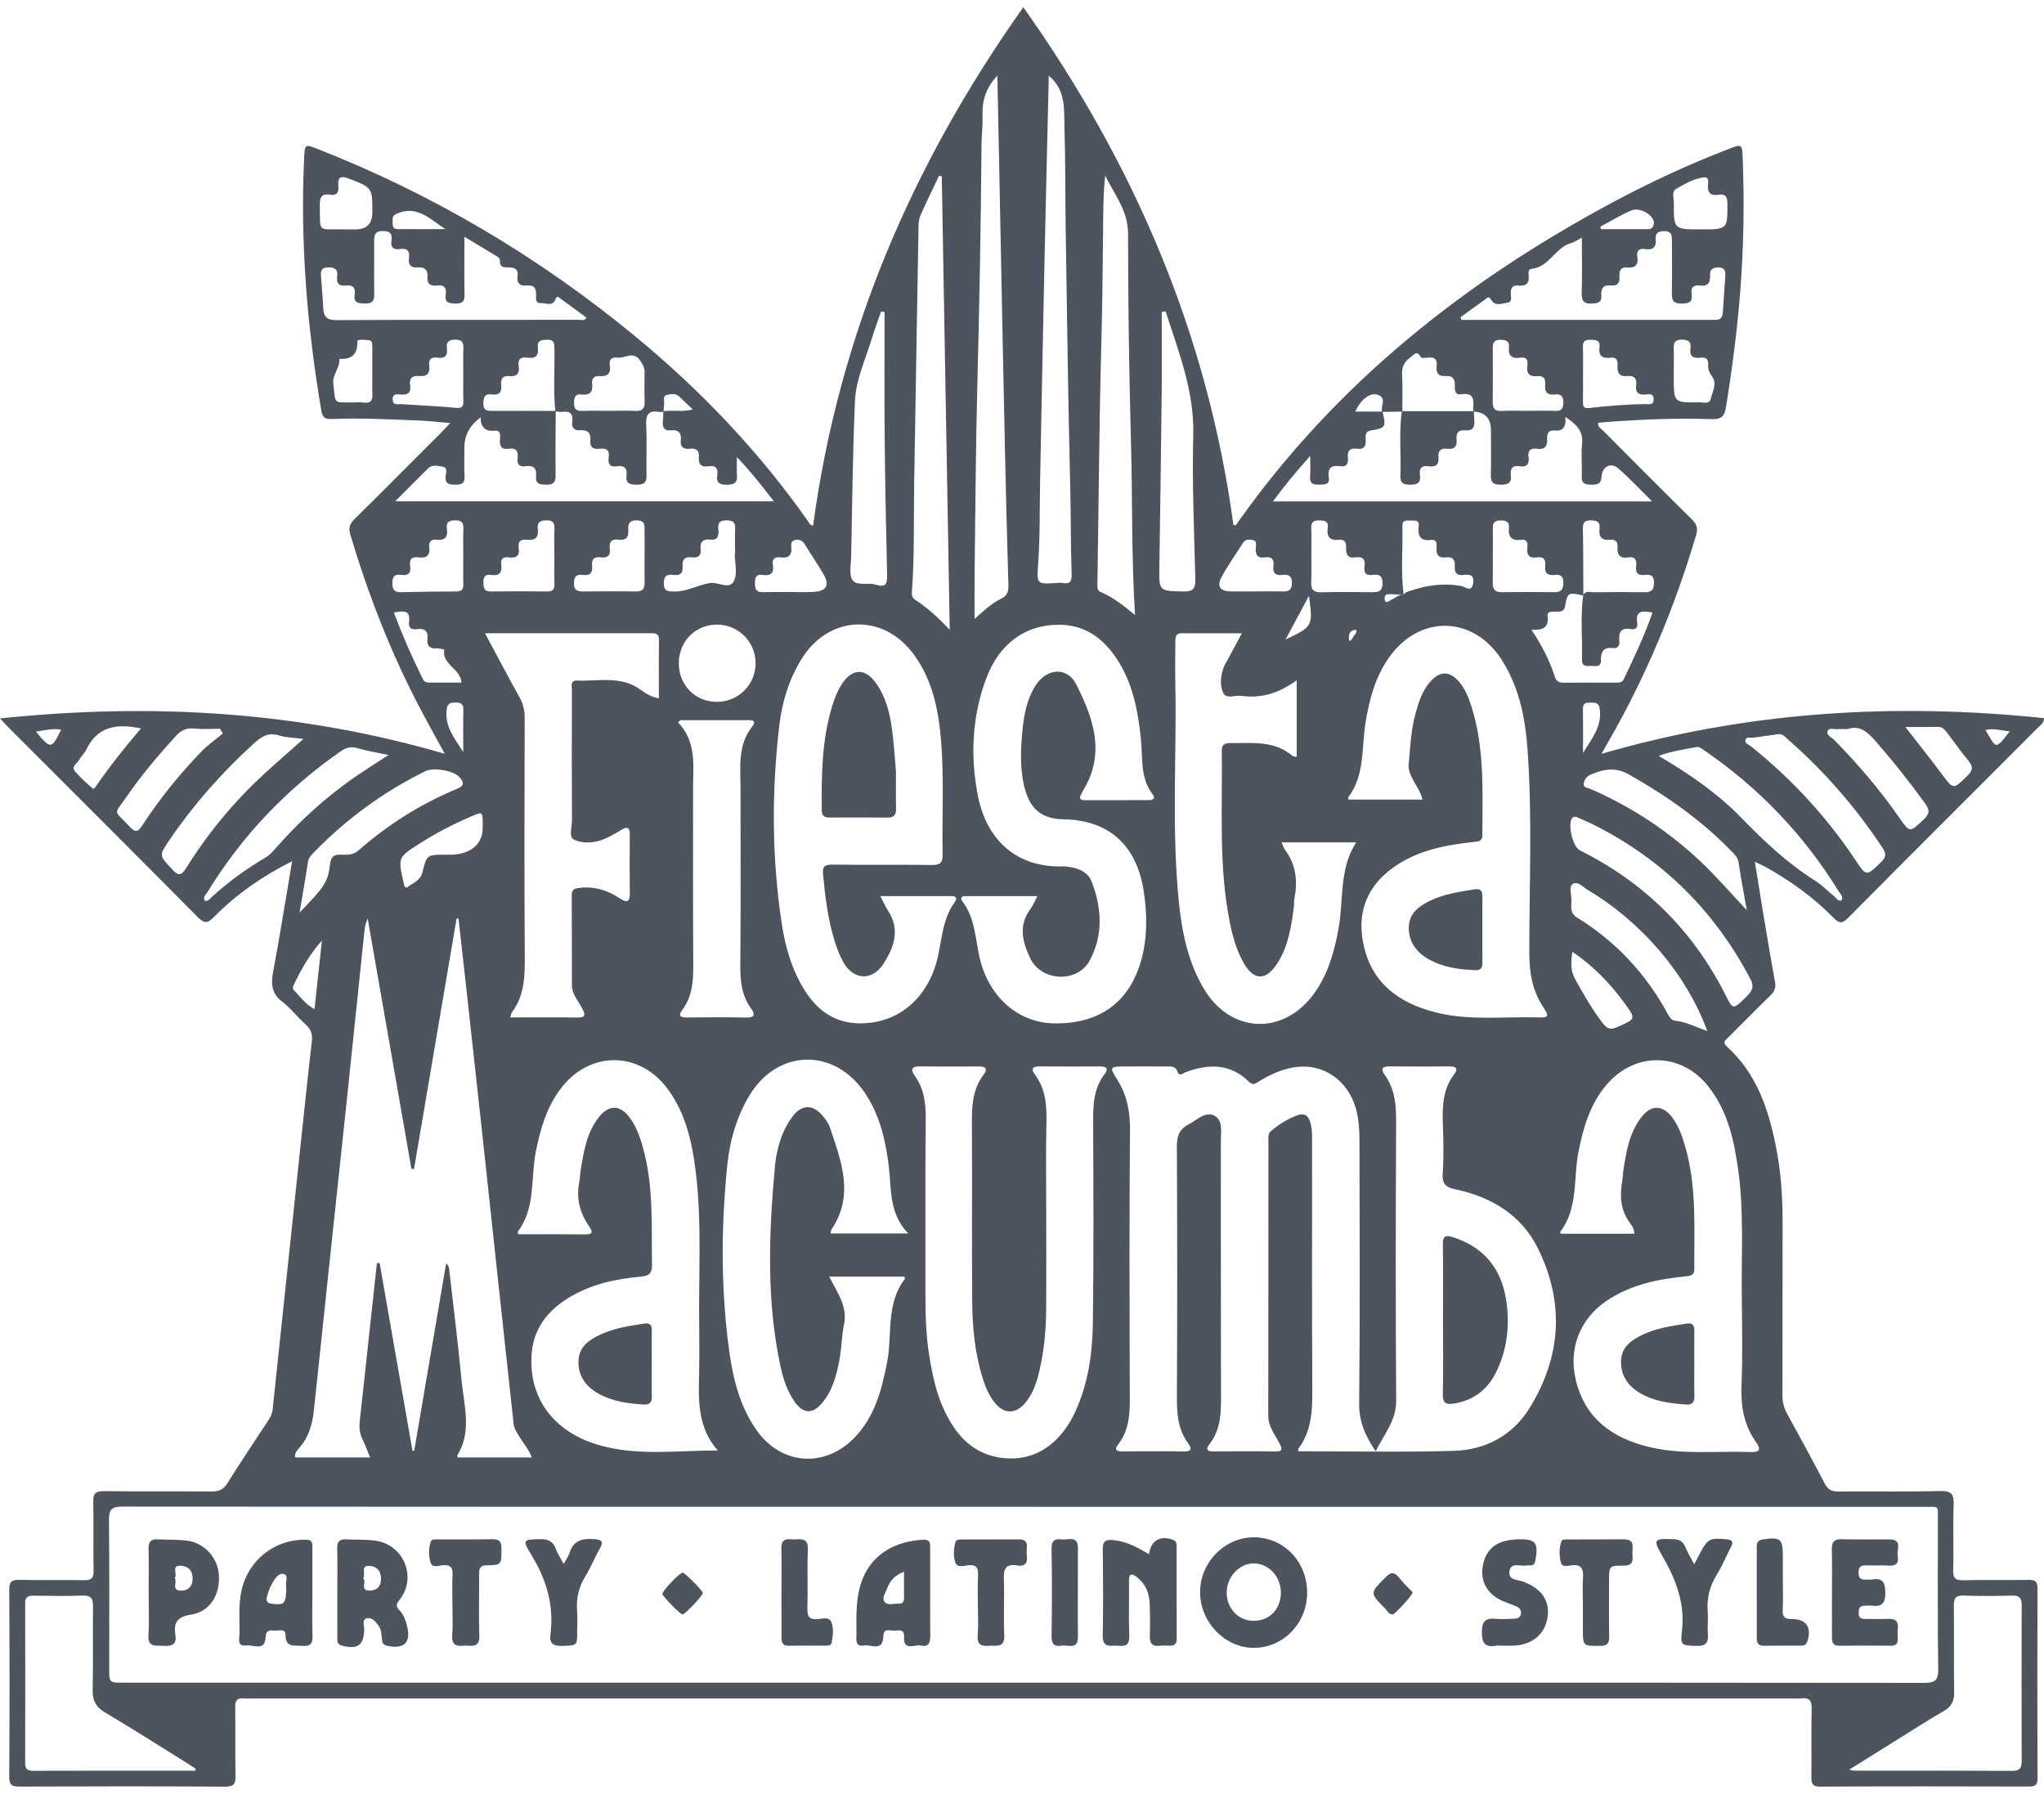<svg width="100" height="88" viewBox="0 0 100 88" fill="none" xmlns="http://www.w3.org/2000/svg">
<g clip-path="url(#clip0_34_847)">
<path d="M14.292 42.127C12.817 42.874 11.557 43.748 10.474 44.853C10.14 45.194 9.981 45.169 9.659 44.845C6.604 41.764 3.531 38.701 0.463 35.633C0.34 35.509 0.224 35.379 0 35.142C7.413 34.372 14.607 34.788 21.759 36.872C21.33 36.085 20.937 35.382 20.562 34.67C19.13 31.956 18.027 29.11 17.144 26.173C17.042 25.832 17.1 25.632 17.346 25.389C18.773 23.985 20.182 22.564 21.596 21.149C21.719 21.026 21.834 20.896 22.025 20.693C21.441 20.645 20.942 20.586 20.442 20.567C19.046 20.513 17.65 20.438 16.252 20.496C15.951 20.508 15.784 20.459 15.722 20.097C15.023 15.983 14.682 11.847 14.882 7.675C14.911 7.063 14.934 7.05 15.501 7.272C21.183 9.497 26.366 12.571 31.073 16.448C34.286 19.096 37.135 22.087 39.533 25.498C39.59 25.578 39.615 25.7 39.781 25.706C41.029 16.421 44.593 8.074 50.064 0.353C55.523 8.051 59.087 16.392 60.344 25.683C60.48 25.731 60.521 25.607 60.577 25.528C65.364 18.765 71.661 13.771 78.908 9.894C80.749 8.909 82.639 8.029 84.59 7.281C85.215 7.041 85.231 7.048 85.257 7.706C85.344 9.884 85.309 12.06 85.141 14.233C84.993 16.139 84.745 18.033 84.442 19.921C84.367 20.388 84.189 20.519 83.731 20.503C81.98 20.44 80.23 20.52 78.483 20.652C78.382 20.66 78.282 20.674 78.179 20.686C78.174 20.907 78.342 20.977 78.446 21.082C79.882 22.526 81.318 23.97 82.768 25.4C83.009 25.639 83.082 25.837 82.978 26.184C81.927 29.725 80.517 33.111 78.67 36.312C78.583 36.463 78.498 36.616 78.351 36.875C85.512 34.791 92.705 34.371 100 35.128C99.988 35.393 99.828 35.467 99.723 35.572C96.62 38.681 93.509 41.781 90.416 44.9C90.108 45.211 89.96 45.159 89.685 44.879C88.712 43.888 87.592 43.084 86.379 42.408C86.245 42.333 86.101 42.273 85.854 42.156C86.004 43.078 86.134 43.907 86.272 44.734C86.456 45.833 86.638 46.933 86.84 48.028C86.891 48.306 86.825 48.49 86.626 48.683C85.927 49.361 85.244 50.056 84.555 50.745C84.422 50.878 84.246 50.977 84.489 51.196C85.912 52.484 86.502 54.195 86.87 56.006C87.121 57.241 87.214 58.492 87.211 59.753C87.203 62.587 87.212 65.42 87.204 68.254C87.203 68.584 87.275 68.871 87.435 69.16C88.059 70.29 88.677 71.424 89.272 72.57C89.424 72.865 89.604 72.961 89.929 72.958C91.593 72.942 93.259 72.979 94.922 72.935C95.489 72.92 95.598 73.104 95.579 73.62C95.541 74.681 95.588 75.745 95.557 76.807C95.546 77.217 95.679 77.308 96.066 77.299C97.127 77.272 98.191 77.301 99.253 77.283C99.57 77.277 99.685 77.355 99.683 77.692C99.672 80.791 99.671 83.89 99.684 86.99C99.685 87.338 99.551 87.391 99.246 87.39C95.845 87.381 92.445 87.377 89.045 87.394C88.657 87.396 88.617 87.236 88.62 86.925C88.631 85.81 88.608 84.693 88.633 83.578C88.642 83.174 88.506 83.029 88.117 83.079C87.978 83.097 87.834 83.082 87.692 83.082C62.597 83.082 37.501 83.082 12.406 83.082C12.246 83.082 12.085 83.096 11.928 83.079C11.601 83.044 11.503 83.181 11.508 83.503C11.524 84.618 11.5 85.734 11.522 86.85C11.53 87.24 11.46 87.399 11.011 87.396C7.663 87.375 4.316 87.379 0.969 87.392C0.597 87.394 0.45 87.333 0.452 86.91C0.472 83.864 0.471 80.818 0.453 77.772C0.45 77.361 0.576 77.271 0.961 77.281C2.006 77.307 3.051 77.275 4.096 77.297C4.459 77.305 4.587 77.209 4.579 76.829C4.556 75.714 4.586 74.597 4.563 73.482C4.555 73.079 4.652 72.933 5.088 72.94C6.841 72.966 8.595 72.942 10.348 72.958C10.701 72.961 10.925 72.871 11.122 72.557C11.769 71.522 12.45 70.508 13.121 69.488C13.229 69.324 13.315 69.161 13.337 68.957C13.834 64.222 14.335 59.489 14.838 54.755C14.972 53.489 15.106 52.221 15.254 50.956C15.294 50.615 15.227 50.354 14.955 50.114C14.557 49.764 14.234 49.323 13.815 49.005C13.279 48.6 13.251 48.13 13.364 47.53C13.692 45.776 13.972 44.013 14.292 42.127ZM68.674 29.104C68.732 28.976 68.854 28.949 68.97 28.909C69.8 28.623 70.639 28.503 71.519 28.672C71.662 28.699 72.011 29.018 72.074 28.514C72.127 28.092 71.87 28.093 71.591 28.125C71.251 28.164 71.15 27.994 71.172 27.694C71.194 27.388 71.08 27.22 70.748 27.264C70.407 27.309 70.258 27.162 70.281 26.815C70.294 26.627 70.314 26.374 70.016 26.411C69.46 26.48 69.352 26.197 69.409 25.73C69.447 25.413 69.203 25.468 69.017 25.467C68.83 25.466 68.601 25.416 68.61 25.726C68.64 26.852 68.521 27.98 68.675 29.104C68.452 29.089 68.228 29.071 68.004 29.062C67.878 29.057 67.752 29.077 67.74 29.24C67.736 29.303 67.746 29.403 67.785 29.428C67.891 29.493 67.971 29.384 68.06 29.343C68.261 29.252 68.428 29.076 68.674 29.104ZM77.463 29.131C76.726 28.966 76.686 28.979 76.574 29.64C76.527 29.917 76.357 29.914 76.155 29.923C75.975 29.932 75.681 29.86 75.715 30.149C75.785 30.741 75.428 30.826 74.926 30.808C75.435 31.565 75.808 32.303 76.065 33.096C76.135 33.313 76.261 33.399 76.492 33.396C77.341 33.386 78.191 33.393 79.04 33.392C79.199 33.392 79.357 33.401 79.445 33.216C79.95 32.153 80.457 31.092 80.845 29.963C80.38 29.877 79.998 29.836 80.099 30.47C80.135 30.694 80.023 30.814 79.797 30.774C79.304 30.688 79.174 30.926 79.224 31.366C79.247 31.572 79.144 31.732 78.921 31.703C78.429 31.638 78.321 31.887 78.322 32.316C78.322 32.682 78.004 32.557 77.798 32.574C77.597 32.589 77.388 32.582 77.395 32.292C77.424 31.236 77.309 30.177 77.457 29.118C77.57 28.875 77.794 28.975 77.968 28.972C78.797 28.959 79.627 28.956 80.456 28.969C80.793 28.975 80.918 28.856 80.92 28.508C80.923 28.151 80.754 28.086 80.466 28.122C80.143 28.163 80.007 28.026 80.046 27.704C80.082 27.415 80.014 27.209 79.658 27.265C79.262 27.328 79.106 27.149 79.137 26.764C79.159 26.493 79.019 26.372 78.753 26.402C78.346 26.448 78.209 26.245 78.255 25.871C78.296 25.542 78.148 25.452 77.831 25.456C77.531 25.459 77.435 25.55 77.441 25.849C77.461 26.943 77.458 28.037 77.463 29.131ZM67.62 20.15C67.531 19.87 67.872 19.452 67.392 19.307C67.016 19.193 66.577 19.54 66.303 20.133H67.637C67.819 20.879 67.794 20.941 67.094 21.051C66.77 21.102 66.803 21.312 66.816 21.517C66.836 21.828 66.729 21.995 66.397 21.95C66.051 21.903 65.906 22.047 65.945 22.395C65.976 22.669 65.882 22.855 65.566 22.806C65.135 22.74 64.944 22.892 65.01 23.345C65.067 23.738 64.774 23.698 64.527 23.705C64.27 23.712 64.073 23.673 64.096 23.335C64.117 23.028 64.101 22.719 64.101 22.302C63.416 23.066 62.842 23.756 62.275 24.529H80.829C80.222 23.931 79.721 23.392 79.17 22.91C78.807 22.594 78.376 22.82 78.35 23.328C78.332 23.694 78.125 23.709 77.857 23.707C77.585 23.704 77.371 23.68 77.385 23.312C77.407 22.782 77.346 22.246 77.401 21.721C77.471 21.062 77.094 20.739 76.579 20.389C76.628 20.852 76.503 21.103 76.042 21.058C75.756 21.031 75.675 21.223 75.691 21.466C75.714 21.817 75.588 22.007 75.207 21.952C74.896 21.907 74.734 22.021 74.782 22.357C74.83 22.696 74.696 22.865 74.342 22.808C73.959 22.746 73.884 22.961 73.918 23.272C73.959 23.649 73.739 23.709 73.43 23.709C73.121 23.709 72.927 23.649 72.937 23.271C72.957 22.529 72.942 21.785 72.942 21.042C72.942 20.469 72.66 20.166 72.096 20.132C72.088 20.062 72.065 19.991 72.073 19.922C72.123 19.491 72.041 19.2 71.5 19.288C71.183 19.339 71.168 19.087 71.177 18.87C71.189 18.542 71.07 18.363 70.719 18.393C70.359 18.423 70.247 18.227 70.286 17.905C70.325 17.579 70.186 17.451 69.862 17.492C69.741 17.507 69.534 17.524 69.506 17.468C69.312 17.093 69.169 17.374 69.006 17.482C68.702 17.685 68.576 17.951 68.596 18.33C68.628 18.93 68.606 19.532 68.607 20.134C68.278 20.14 67.949 20.145 67.62 20.15ZM32.468 20.138C32.397 20.142 32.324 20.161 32.257 20.149C31.746 20.061 31.586 20.262 31.613 20.779C31.657 21.607 31.611 22.44 31.63 23.27C31.639 23.644 31.451 23.71 31.14 23.709C30.835 23.708 30.602 23.656 30.651 23.276C30.699 22.908 30.548 22.75 30.177 22.808C29.836 22.863 29.733 22.686 29.779 22.382C29.833 22.02 29.662 21.906 29.329 21.951C29.018 21.993 28.853 21.871 28.882 21.543C28.914 21.181 28.755 21.018 28.39 21.046C28.098 21.069 27.955 20.923 27.996 20.633C28.055 20.219 27.864 20.095 27.483 20.148C27.382 20.162 27.274 20.128 27.169 20.117C27.062 19.098 27.144 18.076 27.125 17.055C27.12 16.799 27.114 16.607 26.772 16.618C26.493 16.627 26.265 16.644 26.314 17.007C26.368 17.416 26.173 17.552 25.794 17.496C25.478 17.448 25.324 17.564 25.377 17.899C25.433 18.254 25.297 18.434 24.919 18.396C24.581 18.362 24.483 18.549 24.52 18.848C24.564 19.198 24.405 19.34 24.066 19.294C23.73 19.248 23.654 19.411 23.648 19.72C23.64 20.093 23.844 20.101 24.117 20.099C25.14 20.093 26.164 20.1 27.188 20.101C27.184 21.145 27.168 22.19 27.183 23.234C27.188 23.574 27.081 23.717 26.735 23.709C26.445 23.703 26.184 23.693 26.226 23.3C26.269 22.897 26.09 22.75 25.703 22.807C25.391 22.853 25.286 22.688 25.323 22.404C25.366 22.07 25.25 21.896 24.889 21.951C24.516 22.007 24.434 21.805 24.461 21.484C24.477 21.293 24.497 21.038 24.206 21.068C23.724 21.118 23.519 20.889 23.511 20.417C22.985 20.808 22.721 21.292 22.721 21.871C22.721 22.349 22.701 22.828 22.727 23.304C22.747 23.665 22.556 23.712 22.272 23.707C22.005 23.703 21.778 23.7 21.798 23.321C21.807 23.157 21.934 22.882 21.656 22.83C21.428 22.788 21.15 22.712 20.948 22.909C20.422 23.42 19.91 23.945 19.335 24.522H37.859C37.277 23.774 36.752 23.089 36.051 22.359C36.051 22.755 36.035 23.002 36.055 23.246C36.087 23.642 35.878 23.715 35.539 23.712C35.207 23.71 35.033 23.61 35.09 23.253C35.144 22.915 35.018 22.751 34.66 22.808C34.322 22.862 34.159 22.725 34.191 22.374C34.22 22.059 34.085 21.911 33.759 21.95C33.459 21.986 33.27 21.882 33.308 21.544C33.349 21.182 33.202 21.011 32.831 21.049C32.489 21.084 32.399 20.9 32.432 20.597C32.449 20.439 32.445 20.279 32.45 20.12C32.903 20.041 33.374 20.169 33.892 20.027C33.639 19.786 33.437 19.591 33.234 19.399C33.054 19.23 32.827 19.272 32.632 19.318C32.39 19.376 32.52 19.612 32.493 19.77C32.472 19.89 32.475 20.015 32.468 20.138ZM50.126 73.708C35.412 73.708 20.698 73.711 5.983 73.697C5.468 73.697 5.326 73.838 5.332 74.347C5.357 76.684 5.341 79.022 5.344 81.359C5.345 82.39 5.256 82.309 6.284 82.309C26.363 82.31 46.443 82.31 66.523 82.31C75.73 82.31 84.938 82.306 94.145 82.32C94.672 82.321 94.832 82.192 94.824 81.642C94.79 79.234 94.813 76.826 94.808 74.418C94.806 73.604 94.913 73.71 94.11 73.71C79.449 73.708 64.787 73.708 50.126 73.708ZM63.519 70.99C66.064 70.99 68.596 71.044 71.124 70.97C72.668 70.924 73.991 70.229 74.821 68.893C76.383 66.379 76.556 63.722 75.239 61.063C74.427 59.424 72.957 58.543 71.191 58.174C70.737 58.08 70.549 57.914 70.582 57.414C70.636 56.62 70.619 55.82 70.591 55.024C70.56 54.147 70.577 53.296 71.141 52.552C71.367 52.254 71.215 52.163 70.9 52.165C69.926 52.172 68.952 52.176 67.978 52.164C67.566 52.159 67.565 52.33 67.758 52.6C68.247 53.282 68.308 54.045 68.304 54.861C68.281 59.412 68.276 63.963 68.306 68.514C68.313 69.503 67.705 70.154 67.305 70.994C66.795 70.237 66.487 69.547 66.496 68.669C66.537 64.384 66.516 60.099 66.511 55.813C66.511 55.46 66.491 55.105 66.446 54.755C66.253 53.273 65.205 52.219 63.864 52.177C63.041 52.152 62.309 52.466 61.617 52.882C61.456 52.98 61.316 53.125 61.111 52.922C60.197 52.017 59.136 52.03 58.011 52.445C57.887 52.49 57.703 52.68 57.614 52.432C57.504 52.127 57.269 52.172 57.047 52.169C56.374 52.163 55.702 52.166 55.029 52.167C54.305 52.169 54.267 52.194 54.645 52.785C55.141 53.562 55.291 54.376 55.283 55.294C55.247 59.525 55.26 63.758 55.273 67.99C55.276 68.933 55.324 69.867 54.695 70.67C54.513 70.901 54.608 71 54.893 70.997C55.902 70.988 56.912 70.982 57.921 71C58.302 71.007 58.315 70.855 58.134 70.611C57.619 69.914 57.574 69.129 57.578 68.297C57.601 64.224 57.597 60.151 57.577 56.078C57.575 55.578 57.699 55.233 58.148 55.001C58.551 54.794 58.958 54.353 59.394 54.566C59.85 54.789 59.727 55.374 59.727 55.825C59.732 59.863 59.724 63.9 59.734 67.938C59.737 68.895 59.8 69.851 59.154 70.67C58.968 70.907 59.077 70.999 59.356 70.997C60.365 70.989 61.374 70.982 62.383 71C62.769 71.007 62.733 70.876 62.598 70.606C62.379 70.171 62.047 69.789 62.048 69.251C62.057 64.77 62.053 60.29 62.055 55.81C62.055 55.638 62.023 55.451 62.188 55.319C62.59 54.995 63.014 54.708 63.509 54.545C63.79 54.453 63.976 54.538 64.082 54.837C64.197 55.165 64.192 55.498 64.192 55.833C64.194 59.764 64.181 63.696 64.201 67.627C64.207 68.765 64.249 69.891 63.52 70.867C63.512 70.878 63.519 70.9 63.519 70.99ZM26.017 71.294C25.87 70.888 25.602 70.6 25.407 70.271C25.289 70.074 25.154 69.89 25.128 69.649C24.878 67.329 24.624 65.009 24.373 62.689C24.111 60.263 23.853 57.837 23.589 55.412C23.32 52.934 23.047 50.456 22.774 47.978C22.662 46.963 22.546 45.948 22.431 44.933C22.4 44.933 22.369 44.934 22.337 44.935C21.644 49.016 20.95 53.096 20.256 57.177C20.213 57.177 20.171 57.177 20.128 57.176C19.415 53.095 18.702 49.013 17.989 44.931C17.894 45.133 17.851 45.334 17.83 45.538C17.535 48.351 17.247 51.165 16.95 53.978C16.423 58.954 15.886 63.928 15.366 68.905C15.295 69.587 15.149 70.217 14.698 70.76C14.578 70.905 14.387 71.054 14.443 71.294H18.107C17.968 70.96 17.863 70.664 17.725 70.384C17.576 70.083 17.569 69.781 17.606 69.456C17.78 67.928 17.938 66.398 18.104 64.869C18.215 63.842 18.329 62.815 18.441 61.787C18.485 61.784 18.528 61.781 18.572 61.778C19.108 64.839 19.643 67.9 20.179 70.961C20.208 70.962 20.236 70.963 20.265 70.965C20.785 67.911 21.306 64.858 21.826 61.805C21.938 61.888 21.961 61.966 21.97 62.046C22.178 63.873 22.407 65.698 22.582 67.528C22.7 68.755 23.101 70.011 22.371 71.195C22.359 71.216 22.383 71.26 22.391 71.294H26.017ZM43.069 43.836C43.228 44.138 43.318 44.35 43.442 44.539C44.059 45.474 43.734 46.355 43.213 47.158C42.656 48.017 41.716 47.932 41.24 47.031C41.076 46.721 40.944 46.388 40.839 46.053C40.503 44.985 40.373 43.881 40.267 42.77C40.229 42.371 40.352 42.293 40.717 42.296C42.346 42.312 43.975 42.29 45.603 42.312C46.008 42.318 46.124 42.183 46.117 41.797C46.081 39.94 46.193 38.078 46.04 36.224C45.917 34.732 45.625 33.275 44.718 32.03C43.214 29.964 40.55 30.071 39.209 32.245C38.594 33.241 38.261 34.346 38.126 35.491C37.746 38.72 37.758 41.952 38.244 45.17C38.421 46.343 38.751 47.486 39.406 48.501C40.019 49.452 40.859 50.039 42.023 50.058C43.96 50.089 45.478 48.796 45.911 46.676C46.092 45.794 46.153 44.891 46.709 44.131C46.832 43.962 46.808 43.834 46.556 43.835C45.426 43.837 44.297 43.836 43.069 43.836ZM69.594 39.113C69.494 38.694 69.247 38.387 69.078 38.045C68.973 37.831 68.894 37.624 68.917 37.388C68.995 36.597 69.019 35.798 69.221 35.024C69.387 34.39 69.571 33.759 70.046 33.27C70.473 32.831 70.906 32.837 71.326 33.286C71.661 33.644 71.841 34.092 71.985 34.546C72.642 36.608 72.525 38.739 72.522 40.86C72.522 41.168 72.312 41.164 72.089 41.187C70.707 41.334 69.355 41.595 68.19 42.417C66.927 43.309 66.402 44.541 66.68 46.061C67.044 48.052 68.409 49.064 70.258 49.527C71.876 49.933 73.533 49.727 75.174 49.765C75.779 49.78 75.814 49.741 75.492 49.251C74.957 48.434 74.82 47.564 74.819 46.594C74.816 43.269 74.974 39.939 74.729 36.617C74.617 35.094 74.313 33.599 73.473 32.282C72.088 30.109 69.462 30.05 67.969 32.144C67.284 33.105 66.993 34.209 66.806 35.351C66.604 36.588 66.785 37.914 65.959 39.007C65.945 39.025 65.969 39.072 65.977 39.113H69.594ZM35.116 70.951C33.953 69.626 34.22 68.064 34.211 66.557C34.208 66.025 34.218 65.494 34.209 64.963C34.167 62.398 34.351 59.827 34.033 57.27C33.86 55.877 33.552 54.511 32.718 53.338C31.322 51.375 28.812 51.367 27.39 53.308C26.726 54.215 26.427 55.261 26.212 56.345C25.952 57.657 26.218 59.09 25.324 60.259C25.312 60.274 25.342 60.321 25.36 60.377C26.45 60.377 27.547 60.369 28.644 60.381C28.977 60.385 29.021 60.278 28.844 60.024C28.393 59.373 28.179 58.669 28.333 57.873C28.377 57.648 28.378 57.415 28.416 57.189C28.568 56.28 28.716 55.363 29.32 54.619C29.801 54.026 30.357 54.052 30.809 54.67C31.192 55.194 31.376 55.805 31.53 56.425C31.974 58.217 31.868 60.044 31.897 61.865C31.904 62.307 31.745 62.414 31.322 62.452C30.082 62.563 28.873 62.832 27.795 63.498C26.758 64.138 26.082 65.033 26.005 66.284C25.875 68.394 27.08 70.026 29.251 70.672C31.154 71.238 33.108 70.949 35.116 70.951ZM79.952 60.35C79.963 60.112 79.835 59.95 79.727 59.8C79.276 59.179 79.24 58.495 79.365 57.776C79.392 57.619 79.392 57.458 79.415 57.301C79.554 56.352 79.71 55.403 80.325 54.623C80.795 54.026 81.357 54.053 81.814 54.664C82.126 55.082 82.295 55.565 82.439 56.059C83.017 58.03 82.879 60.054 82.893 62.068C82.895 62.4 82.693 62.411 82.442 62.437C81.076 62.574 79.749 62.852 78.587 63.64C77.295 64.515 76.73 65.969 77.09 67.49C77.539 69.389 78.88 70.344 80.667 70.778C82.304 71.176 83.98 70.967 85.638 71.027C86.125 71.045 86.154 70.888 85.907 70.538C85.321 69.709 85.16 68.793 85.201 67.783C85.261 66.28 85.227 64.773 85.214 63.268C85.196 61.27 85.318 59.266 85.046 57.276C84.843 55.794 84.528 54.339 83.569 53.132C82.244 51.464 79.98 51.438 78.601 53.058C77.782 54.021 77.446 55.185 77.216 56.396C76.969 57.694 77.214 59.105 76.332 60.258C76.32 60.274 76.348 60.32 76.357 60.35H79.952ZM50.751 43.835C49.517 43.835 48.372 43.837 47.227 43.834C46.994 43.833 46.986 43.962 47.089 44.097C47.697 44.899 47.712 45.873 47.916 46.798C48.35 48.761 49.811 50.036 51.581 50.06C53.813 50.09 55.284 49.007 55.847 46.916C56.142 45.819 56.124 44.703 55.956 43.598C55.615 41.356 54.266 40.11 52.018 40.077C50.851 40.059 50.321 39.451 50.086 38.371C49.9 37.514 49.938 36.643 50.017 35.781C50.088 35.007 50.227 34.235 50.648 33.556C51.186 32.688 52.199 32.591 52.645 33.465C53.482 35.105 54.095 36.821 53.016 38.626C52.971 38.702 52.934 38.782 52.892 38.86C52.78 39.068 52.855 39.143 53.077 39.142C54.121 39.138 55.166 39.14 56.211 39.139C56.429 39.139 56.532 39.04 56.388 38.85C55.77 38.037 55.913 37.072 55.818 36.151C55.674 34.771 55.421 33.414 54.639 32.231C53.971 31.218 53.07 30.556 51.797 30.559C50.162 30.562 48.886 31.483 48.249 33.187C47.55 35.057 47.465 37.004 47.844 38.938C48.247 40.988 49.643 42.436 51.965 42.382C52.106 42.378 52.249 42.393 52.388 42.418C52.825 42.499 53.234 42.685 53.4 43.107C53.91 44.411 53.988 45.749 53.301 47.001C52.703 48.092 50.958 48.009 50.413 46.894C50.023 46.097 49.806 45.267 50.422 44.452C50.537 44.299 50.606 44.111 50.751 43.835ZM51.185 59.335C51.185 60.893 51.19 62.45 51.183 64.008C51.178 65.018 51.089 66.022 50.862 67.008C50.723 67.612 50.54 68.207 50.109 68.681C49.661 69.173 49.129 69.16 48.697 68.651C48.383 68.281 48.207 67.836 48.065 67.378C47.684 66.15 47.572 64.881 47.562 63.607C47.542 60.828 47.566 58.049 47.55 55.27C47.544 54.31 47.505 53.362 48.14 52.541C48.327 52.3 48.228 52.165 47.918 52.167C46.945 52.172 45.971 52.176 44.998 52.165C44.559 52.16 44.558 52.348 44.762 52.636C45.214 53.273 45.298 53.978 45.29 54.745C45.261 57.577 45.282 60.409 45.276 63.241C45.274 64.25 45.298 65.257 45.453 66.257C45.649 67.521 45.94 68.757 46.678 69.835C47.268 70.695 48.06 71.221 49.126 71.326C50.88 71.498 52.014 70.344 52.605 69.059C53.246 67.666 53.45 66.175 53.468 64.669C53.508 61.484 53.497 58.297 53.481 55.111C53.477 54.203 53.453 53.311 54.043 52.537C54.241 52.278 54.135 52.165 53.829 52.166C52.838 52.171 51.847 52.173 50.855 52.165C50.507 52.162 50.43 52.294 50.633 52.565C51.189 53.308 51.214 54.154 51.194 55.034C51.16 56.467 51.185 57.901 51.185 59.335ZM40.571 62.449C40.963 63.238 41.479 63.901 41.292 64.791C41.173 65.359 41.174 65.953 41.067 66.525C40.924 67.29 40.724 68.049 40.196 68.659C39.745 69.18 39.289 69.15 38.89 68.587C38.526 68.073 38.326 67.484 38.194 66.879C37.488 63.642 37.614 60.374 37.907 57.111C37.985 56.238 38.222 55.366 38.762 54.63C39.212 54.015 39.77 54.002 40.257 54.593C40.39 54.755 40.53 54.933 40.595 55.128C41.151 56.784 41.812 58.444 40.686 60.133C40.651 60.186 40.651 60.263 40.633 60.336H44.431C43.468 59.327 43.623 58.137 43.479 57.01C43.318 55.742 43.03 54.502 42.287 53.423C40.78 51.233 38.02 51.318 36.656 53.601C36.028 54.651 35.7 55.814 35.579 57.014C35.271 60.049 35.264 63.089 35.68 66.116C35.866 67.471 36.203 68.795 37.001 69.941C38.189 71.647 40.301 71.833 41.761 70.368C42.784 69.341 43.131 68.015 43.399 66.646C43.666 65.283 43.329 63.79 44.262 62.568C44.277 62.548 44.258 62.502 44.254 62.449H40.571ZM60.755 30.979C59.706 30.979 58.756 30.982 57.805 30.977C57.518 30.976 57.503 31.166 57.502 31.37C57.499 32.042 57.487 32.715 57.501 33.388C57.572 36.96 57.313 40.538 57.673 44.104C57.825 45.605 58.124 47.081 58.918 48.398C60.219 50.553 62.773 50.659 64.266 48.633C64.967 47.682 65.273 46.579 65.483 45.442C65.745 44.026 65.501 42.507 66.351 41.204H62.696C62.772 41.368 62.805 41.491 62.876 41.586C63.416 42.301 63.489 43.102 63.329 43.951C63.303 44.089 63.316 44.234 63.298 44.374C63.173 45.341 63.026 46.307 62.478 47.144C61.922 47.992 61.33 47.969 60.837 47.09C60.416 46.34 60.231 45.509 60.085 44.673C59.628 42.04 59.813 39.38 59.774 36.73C59.769 36.413 59.916 36.347 60.196 36.349C61.249 36.356 62.33 36.208 63.229 36.971C63.276 37.01 63.359 37.006 63.441 37.025V33.276C62.592 33.894 61.722 34.174 60.75 34.04C60.443 33.997 59.998 34.201 59.855 33.913C59.667 33.532 59.712 33.051 59.876 32.624C59.927 32.493 60.007 32.373 60.074 32.249C60.282 31.86 60.49 31.472 60.755 30.979ZM23.727 30.976C24.322 32.083 24.854 33.098 25.412 34.098C25.591 34.42 25.67 34.738 25.669 35.105C25.661 38.999 25.649 42.894 25.674 46.789C25.68 47.759 25.66 48.694 25.05 49.51C25.012 49.56 25.008 49.636 24.967 49.768C26.087 49.768 27.16 49.756 28.233 49.774C28.688 49.781 28.631 49.613 28.473 49.31C28.287 48.955 27.984 48.639 27.981 48.212C27.971 46.742 27.983 45.273 27.972 43.803C27.97 43.52 28.085 43.462 28.343 43.432C29.086 43.346 29.739 43.549 30.345 43.958C30.65 44.163 30.818 44.136 30.813 43.712C30.801 42.756 30.803 41.8 30.812 40.844C30.817 40.467 30.69 40.412 30.381 40.602C30.11 40.769 29.832 40.931 29.539 41.051C29.066 41.245 28.527 41.269 28.094 41.08C27.804 40.954 27.985 40.463 27.983 40.14C27.97 38.015 27.974 35.891 27.981 33.767C27.981 33.58 27.879 33.277 28.224 33.291C29.28 33.336 30.385 33.033 31.354 33.748C31.598 33.928 31.877 34.101 32.235 34.157C32.235 33.189 32.223 32.252 32.241 31.315C32.248 30.956 32.036 30.974 31.795 30.975C30.733 30.978 29.671 30.976 28.609 30.976C27.017 30.976 25.426 30.976 23.727 30.976ZM9.543 86.616C9.556 86.587 9.57 86.558 9.584 86.529C9.426 86.426 9.269 86.319 9.109 86.219C7.788 85.398 6.478 84.558 5.139 83.768C4.679 83.497 4.523 83.174 4.534 82.656C4.564 81.294 4.535 79.931 4.55 78.57C4.554 78.188 4.448 78.034 4.039 78.049C3.244 78.079 2.447 78.066 1.651 78.054C1.374 78.05 1.23 78.109 1.231 78.429C1.239 81.029 1.239 83.63 1.231 86.231C1.23 86.534 1.344 86.622 1.636 86.621C4.272 86.612 6.907 86.616 9.543 86.616ZM90.468 86.565C90.607 86.595 90.653 86.614 90.7 86.614C93.284 86.616 95.868 86.61 98.451 86.623C98.808 86.624 98.909 86.492 98.908 86.159C98.901 83.611 98.901 81.062 98.908 78.514C98.909 78.18 98.807 78.041 98.45 78.051C97.655 78.073 96.857 78.077 96.062 78.05C95.678 78.037 95.585 78.181 95.589 78.539C95.605 79.955 95.583 81.371 95.603 82.786C95.609 83.206 95.479 83.476 95.108 83.69C94.343 84.131 93.6 84.612 92.849 85.079C92.076 85.56 91.305 86.043 90.468 86.565ZM33.284 35.228C33.247 35.265 33.211 35.301 33.174 35.337C34.096 36.297 33.906 37.476 33.907 38.615C33.911 41.41 33.896 44.205 33.916 46.999C33.922 47.859 33.92 48.692 33.367 49.419C33.164 49.685 33.29 49.774 33.586 49.771C34.559 49.763 35.533 49.753 36.505 49.775C36.961 49.785 36.936 49.595 36.739 49.322C36.267 48.669 36.212 47.939 36.219 47.16C36.246 44.313 36.228 41.465 36.23 38.617C36.231 37.548 36.067 36.448 36.819 35.518C36.949 35.356 36.921 35.226 36.668 35.227C35.54 35.23 34.412 35.228 33.284 35.228ZM48.795 3.7C48.217 4.303 48.038 4.955 48.069 5.695C48.087 6.153 48.022 6.612 48.019 7.071C47.99 11.068 47.91 15.063 47.81 19.058C47.737 22.01 47.719 24.964 47.682 27.917C47.672 28.667 47.68 29.418 47.68 30.277C48.133 29.869 48.507 29.517 48.964 29.295C49.268 29.148 49.344 28.947 49.335 28.627C49.267 26.365 49.211 24.103 49.162 21.841C49.086 18.324 49.018 14.806 48.947 11.289C48.896 8.78 48.846 6.272 48.795 3.7ZM46.075 8.619C46.029 8.615 45.983 8.61 45.937 8.605C45.636 9.242 45.327 9.875 45.038 10.518C44.968 10.673 44.942 10.859 44.939 11.032C44.863 15.295 44.792 19.558 44.723 23.821C44.696 25.502 44.74 27.183 44.619 28.861C44.606 29.034 44.584 29.217 44.77 29.337C45.395 29.738 45.928 30.242 46.464 30.806C46.334 23.411 46.205 16.015 46.075 8.619ZM51.305 3.701C51.305 3.835 51.307 3.936 51.304 4.036C51.236 6.954 51.162 9.872 51.1 12.79C51.023 16.381 50.955 19.972 50.885 23.563C50.859 24.925 50.887 26.287 50.785 27.648C50.716 28.577 50.737 28.578 51.671 28.519C51.777 28.512 51.887 28.496 51.988 28.516C52.359 28.591 52.441 28.421 52.429 28.083C52.377 26.687 52.396 25.289 52.361 23.891C52.255 19.628 52.203 15.364 52.136 11.101C52.111 9.49 52.129 7.879 52.077 6.269C52.049 5.377 52.173 4.414 51.305 3.701ZM55.529 30.082C55.352 27.201 55.409 24.46 55.334 21.721C55.24 18.291 55.189 14.86 55.189 11.429C55.189 10.307 54.526 9.52 54.07 8.59C53.967 9.553 53.973 10.503 53.965 11.452C53.95 13.309 53.925 15.165 53.876 17.022C53.773 20.893 53.752 24.767 53.688 28.64C53.685 28.809 53.72 28.907 53.87 28.97C54.445 29.209 54.928 29.593 55.529 30.082ZM22.721 11.581C22.721 12.603 22.706 13.502 22.728 14.4C22.736 14.752 22.617 14.857 22.274 14.848C21.965 14.839 21.747 14.808 21.807 14.423C21.859 14.089 21.736 13.92 21.375 13.965C21.08 14.002 20.884 13.901 20.913 13.564C20.944 13.19 20.764 13.048 20.41 13.078C20.074 13.106 19.968 12.923 20.01 12.622C20.059 12.273 19.915 12.129 19.568 12.182C19.247 12.231 19.102 12.102 19.151 11.771C19.199 11.444 19.092 11.298 18.725 11.3C18.332 11.303 18.304 11.514 18.305 11.809C18.31 12.676 18.295 13.543 18.31 14.41C18.316 14.77 18.158 14.856 17.83 14.847C17.525 14.839 17.295 14.812 17.352 14.424C17.401 14.088 17.274 13.921 16.916 13.966C16.596 14.005 16.451 13.861 16.495 13.539C16.544 13.19 16.393 13.07 16.048 13.079C15.656 13.088 15.691 13.337 15.709 13.588C15.742 14.082 15.793 14.575 15.815 15.069C15.834 15.502 16 15.661 16.466 15.659C20.413 15.639 24.36 15.649 28.308 15.643C28.427 15.643 28.582 15.721 28.692 15.538C28.273 15.23 27.862 14.925 27.447 14.627C27.346 14.554 27.26 14.411 27.155 14.678C27.028 14.998 26.693 14.812 26.453 14.825C26.183 14.839 26.225 14.592 26.229 14.432C26.238 14.103 26.13 13.924 25.772 13.966C25.425 14.007 25.278 13.846 25.322 13.504C25.365 13.16 25.167 13.076 24.876 13.08C24.656 13.083 24.436 13.078 24.458 12.756C24.466 12.632 24.366 12.571 24.276 12.517C23.795 12.225 23.311 11.936 22.721 11.581ZM71.461 15.515L71.493 15.648H72.059C75.866 15.648 79.673 15.648 83.479 15.648C83.621 15.648 83.763 15.641 83.904 15.647C84.142 15.657 84.269 15.549 84.285 15.311C84.325 14.711 84.364 14.111 84.407 13.511C84.424 13.274 84.398 13.092 84.09 13.085C83.809 13.078 83.641 13.168 83.661 13.473C83.683 13.822 83.558 14.018 83.176 13.967C82.857 13.926 82.707 14.058 82.76 14.385C82.823 14.777 82.629 14.846 82.277 14.851C81.899 14.856 81.787 14.719 81.793 14.36C81.809 13.475 81.794 12.589 81.796 11.704C81.796 11.456 81.726 11.308 81.434 11.307C81.158 11.306 80.976 11.372 81.005 11.685C81.041 12.074 80.887 12.248 80.489 12.184C80.191 12.135 80.055 12.262 80.104 12.565C80.167 12.958 80.003 13.123 79.609 13.085C79.298 13.055 79.207 13.235 79.23 13.511C79.255 13.81 79.153 14.003 78.816 13.964C78.428 13.92 78.314 14.12 78.341 14.464C78.366 14.772 78.203 14.831 77.922 14.849C77.506 14.875 77.366 14.74 77.381 14.315C77.412 13.442 77.39 12.567 77.39 11.622C77.161 11.744 77.031 11.846 76.885 11.884C76.087 12.09 75.798 13.08 74.911 13.153C74.769 13.165 74.772 13.35 74.787 13.469C74.838 13.881 74.636 14.009 74.261 13.97C74.012 13.944 73.918 14.063 73.913 14.311C73.909 14.488 74.009 14.771 73.75 14.805C73.486 14.839 73.141 15.011 72.946 14.653C72.835 14.45 72.74 14.589 72.657 14.648C72.254 14.932 71.859 15.225 71.461 15.515ZM57.028 15.234C56.964 15.241 56.9 15.248 56.836 15.254C56.836 16.58 56.848 17.905 56.834 19.23C56.803 22.059 56.763 24.888 56.721 27.718C56.703 28.931 56.697 28.907 57.896 28.933C58.377 28.944 58.49 28.79 58.479 28.332C58.421 25.98 58.32 23.627 58.379 21.277C58.433 19.125 57.659 17.206 57.028 15.234ZM43.277 15.26C43.219 15.255 43.161 15.249 43.103 15.243C42.951 15.685 42.787 16.124 42.65 16.572C42.341 17.581 41.873 18.568 41.827 19.626C41.717 22.149 41.694 24.676 41.643 27.202C41.635 27.605 41.521 28.111 41.716 28.385C41.918 28.669 42.478 28.483 42.857 28.602C43.341 28.753 43.41 28.558 43.4 28.126C43.345 25.848 43.302 23.568 43.281 21.289C43.262 19.279 43.277 17.27 43.277 15.26ZM77.132 39.964C77.026 39.941 76.969 39.946 76.916 40.016C76.685 40.322 76.942 41.421 77.292 41.595C80.437 43.163 82.816 45.504 84.404 48.642C84.789 49.404 84.778 49.399 85.413 48.782C85.684 48.519 85.858 48.313 85.634 47.886C83.89 44.569 81.363 42.056 78.017 40.369C77.717 40.218 77.406 40.089 77.132 39.964ZM10.021 44.059C10.199 44.102 10.278 43.951 10.372 43.867C11.175 43.141 12.042 42.504 12.976 41.958C13.162 41.849 13.306 41.699 13.447 41.538C14.64 40.174 15.969 38.96 17.468 37.938C17.946 37.612 18.437 37.305 19.011 36.931C18.444 36.81 17.959 36.738 17.494 36.598C17.167 36.499 16.926 36.571 16.662 36.755C14.017 38.602 11.833 40.884 10.149 43.64C10.075 43.762 9.91 43.871 10.021 44.059ZM90.091 44.048C90.196 43.862 90.045 43.745 89.969 43.622C88.266 40.853 86.071 38.551 83.391 36.713C83.278 36.636 83.129 36.519 83.019 36.54C82.412 36.654 81.794 36.736 81.149 36.975C82.651 37.857 84.026 38.804 85.188 39.999C86.301 41.144 87.446 42.228 88.803 43.08C89.145 43.294 89.428 43.6 89.747 43.853C89.847 43.933 89.912 44.093 90.091 44.048ZM85.457 44.518C85.321 43.739 85.175 42.962 85.055 42.18C85.022 41.965 84.901 41.835 84.766 41.695C83.281 40.15 81.556 38.937 79.694 37.885C79.019 37.504 78.461 37.627 77.842 37.88C77.621 37.97 77.49 38.156 77.479 38.358C77.469 38.533 77.705 38.544 77.844 38.604C79.823 39.472 81.601 40.639 83.177 42.121C83.976 42.872 84.683 43.704 85.457 44.518ZM14.656 44.639C15.868 43.385 16.043 43.159 16.148 42.268C16.193 41.882 16.354 41.796 16.685 41.806C16.982 41.815 17.272 41.833 17.533 41.604C18.98 40.335 20.59 39.319 22.369 38.582C22.78 38.411 22.659 38.216 22.46 37.998C22.18 37.693 21.207 37.529 20.831 37.713C18.763 38.729 16.93 40.069 15.329 41.726C15.207 41.852 15.095 41.972 15.065 42.168C14.942 42.982 14.798 43.793 14.656 44.639ZM83.528 50.438C82.52 47.68 80.34 45.115 77.684 43.535C77.451 43.397 77.19 43.084 76.944 43.239C76.753 43.36 76.871 43.737 76.879 43.998C76.888 44.313 76.772 44.648 77.161 44.887C79.056 46.053 80.523 47.633 81.588 49.586C81.673 49.743 81.758 49.908 81.96 49.93C82.492 49.989 82.965 50.234 83.528 50.438ZM14.848 36.146C14.382 36.083 13.991 36.08 13.633 35.97C13.085 35.803 12.747 36.07 12.382 36.403C10.835 37.814 9.458 39.371 8.281 41.105C7.774 41.854 7.787 41.837 8.412 42.512C8.713 42.837 8.85 42.876 9.113 42.454C10.155 40.783 11.401 39.271 12.846 37.93C13.476 37.345 14.128 36.785 14.848 36.146ZM86.993 35.914C86.591 35.969 86.189 36.021 85.788 36.082C85.654 36.103 85.456 36.025 85.4 36.172C85.327 36.364 85.553 36.419 85.666 36.509C87.655 38.102 89.364 39.952 90.777 42.074C91.314 42.879 91.304 42.868 92.015 42.186C92.261 41.949 92.305 41.785 92.104 41.48C90.799 39.505 89.262 37.736 87.482 36.177C87.341 36.054 87.221 35.877 86.993 35.914ZM35.075 30.553C34.017 30.555 33.209 31.375 33.209 32.447C33.21 33.518 34.023 34.338 35.081 34.333C36.129 34.328 36.971 33.483 36.967 32.44C36.964 31.392 36.12 30.55 35.075 30.553ZM10.902 35.88C10.856 35.803 10.809 35.725 10.763 35.648C10.346 35.648 9.925 35.681 9.513 35.638C9.117 35.596 8.854 35.723 8.591 36.014C7.746 36.947 6.93 37.903 6.216 38.939C5.541 39.92 5.54 39.567 6.361 40.453C6.61 40.722 6.743 40.707 6.945 40.398C7.8 39.091 8.774 37.875 9.862 36.755C10.177 36.432 10.554 36.17 10.902 35.88ZM90.395 35.665C90.198 35.665 90.055 35.654 89.915 35.668C89.745 35.685 89.494 35.583 89.422 35.743C89.326 35.955 89.596 36.055 89.722 36.181C90.894 37.366 91.969 38.632 92.922 40C93.441 40.745 93.429 40.729 94.105 40.096C94.391 39.829 94.432 39.644 94.191 39.311C93.422 38.249 92.611 37.225 91.748 36.239C91.361 35.795 90.97 35.462 90.395 35.665ZM27.121 27.224C27.121 26.781 27.107 26.338 27.125 25.896C27.138 25.597 27.083 25.449 26.727 25.453C26.394 25.457 26.273 25.567 26.312 25.883C26.36 26.272 26.194 26.448 25.8 26.4C25.488 26.362 25.325 26.477 25.378 26.813C25.441 27.212 25.226 27.307 24.884 27.265C24.609 27.231 24.481 27.35 24.522 27.626C24.581 28.028 24.41 28.183 24.017 28.123C23.733 28.08 23.646 28.222 23.652 28.489C23.659 28.74 23.662 28.938 24.007 28.933C24.927 28.919 25.848 28.922 26.769 28.933C27.053 28.936 27.135 28.819 27.125 28.551C27.109 28.109 27.12 27.666 27.121 27.224ZM64.156 27.171C64.156 27.595 64.178 28.02 64.15 28.443C64.124 28.827 64.243 28.984 64.649 28.973C65.479 28.949 66.31 28.96 67.141 28.968C67.444 28.971 67.635 28.923 67.639 28.54C67.642 28.162 67.475 28.077 67.16 28.123C66.818 28.172 66.711 28.006 66.758 27.698C66.812 27.341 66.648 27.213 66.312 27.265C65.947 27.321 65.844 27.126 65.857 26.806C65.867 26.568 65.81 26.369 65.511 26.404C65.064 26.457 64.894 26.259 64.957 25.828C65.005 25.501 64.822 25.462 64.549 25.457C64.255 25.452 64.137 25.54 64.151 25.846C64.172 26.287 64.156 26.729 64.156 27.171ZM22.665 27.213C22.665 26.772 22.65 26.33 22.67 25.89C22.683 25.583 22.608 25.454 22.264 25.453C21.918 25.452 21.822 25.585 21.864 25.889C21.919 26.283 21.749 26.448 21.358 26.402C21.074 26.368 20.97 26.519 21.001 26.779C21.051 27.197 20.835 27.316 20.467 27.264C20.13 27.216 20.017 27.374 20.065 27.687C20.119 28.039 19.96 28.174 19.621 28.121C19.296 28.072 19.195 28.207 19.197 28.533C19.199 28.856 19.309 28.975 19.626 28.968C20.526 28.946 21.426 28.936 22.325 28.931C22.57 28.93 22.674 28.842 22.667 28.59C22.655 28.131 22.664 27.672 22.665 27.213ZM74.75 20.095C75.192 20.095 75.635 20.082 76.077 20.1C76.379 20.113 76.486 19.992 76.485 19.699C76.484 19.414 76.395 19.256 76.087 19.295C75.719 19.343 75.556 19.187 75.597 18.816C75.629 18.532 75.514 18.367 75.211 18.398C74.804 18.44 74.669 18.251 74.725 17.869C74.762 17.614 74.683 17.452 74.385 17.496C73.993 17.554 73.778 17.427 73.823 16.99C73.855 16.67 73.655 16.621 73.386 16.621C73.089 16.62 73.033 16.783 73.033 17.026C73.035 17.911 73.041 18.796 73.03 19.681C73.026 20.006 73.158 20.116 73.475 20.101C73.899 20.08 74.325 20.096 74.75 20.095ZM73.036 27.19C73.035 27.19 73.035 27.19 73.034 27.19C73.034 27.633 73.042 28.075 73.031 28.517C73.024 28.826 73.143 28.971 73.465 28.967C74.332 28.957 75.2 28.957 76.067 28.966C76.4 28.97 76.485 28.803 76.486 28.503C76.487 28.199 76.357 28.085 76.067 28.122C75.738 28.164 75.554 28.05 75.598 27.688C75.636 27.374 75.514 27.215 75.183 27.265C74.792 27.323 74.683 27.125 74.725 26.775C74.75 26.558 74.709 26.368 74.428 26.405C73.963 26.465 73.772 26.274 73.822 25.81C73.853 25.528 73.691 25.458 73.431 25.459C73.172 25.46 73.028 25.524 73.034 25.81C73.042 26.27 73.036 26.73 73.036 27.19ZM31.535 27.214C31.535 26.807 31.54 26.4 31.533 25.993C31.528 25.739 31.597 25.46 31.16 25.454C30.765 25.448 30.718 25.65 30.739 25.946C30.763 26.289 30.611 26.444 30.269 26.399C29.912 26.352 29.788 26.518 29.832 26.855C29.877 27.194 29.697 27.301 29.393 27.263C29.072 27.223 28.93 27.353 28.968 27.679C29.009 28.026 28.854 28.172 28.509 28.122C28.177 28.074 28.077 28.235 28.081 28.547C28.084 28.858 28.232 28.936 28.51 28.933C29.378 28.924 30.245 28.919 31.112 28.935C31.446 28.941 31.544 28.792 31.536 28.488C31.525 28.064 31.534 27.639 31.535 27.214ZM77.447 18.305C77.447 18.763 77.452 19.222 77.444 19.68C77.441 19.907 77.509 19.986 77.755 19.958C78.665 19.854 79.578 19.777 80.495 19.768C80.673 19.766 80.914 19.839 80.901 19.515C80.89 19.228 80.668 19.29 80.511 19.3C80.182 19.322 79.998 19.22 80.047 18.859C80.093 18.52 79.954 18.356 79.607 18.395C79.22 18.437 79.114 18.231 79.137 17.889C79.153 17.652 79.096 17.454 78.792 17.497C78.381 17.556 78.199 17.395 78.252 16.973C78.295 16.631 78.064 16.627 77.815 16.621C77.551 16.615 77.43 16.696 77.442 16.982C77.46 17.422 77.447 17.864 77.447 18.305ZM29.792 20.096C30.217 20.096 30.643 20.078 31.066 20.101C31.407 20.12 31.551 20.004 31.538 19.653C31.52 19.158 31.53 18.662 31.535 18.166C31.537 17.959 31.432 17.819 31.323 17.649C30.998 17.142 30.586 17.538 30.221 17.494C29.918 17.457 29.788 17.581 29.835 17.88C29.897 18.284 29.707 18.427 29.327 18.398C29.049 18.377 28.941 18.53 28.971 18.79C29.017 19.188 28.844 19.347 28.453 19.297C28.119 19.254 28.085 19.468 28.084 19.727C28.082 19.994 28.188 20.108 28.464 20.099C28.906 20.084 29.349 20.095 29.792 20.096ZM22.665 18.293C22.665 17.886 22.653 17.479 22.669 17.072C22.68 16.782 22.632 16.611 22.275 16.615C21.944 16.618 21.821 16.735 21.864 17.051C21.911 17.396 21.765 17.548 21.417 17.495C21.089 17.446 20.958 17.593 20.999 17.912C21.049 18.293 20.856 18.426 20.505 18.393C20.159 18.361 20.013 18.514 20.064 18.857C20.118 19.215 19.946 19.327 19.61 19.3C19.431 19.286 19.192 19.235 19.213 19.559C19.231 19.852 19.454 19.757 19.61 19.768C20.508 19.829 21.41 19.864 22.306 19.95C22.612 19.979 22.675 19.889 22.668 19.619C22.656 19.178 22.665 18.735 22.665 18.293ZM35.947 27.054C35.952 27.054 35.957 27.054 35.962 27.054C35.962 26.665 35.949 26.276 35.966 25.888C35.98 25.579 35.892 25.453 35.552 25.453C35.213 25.453 35.112 25.571 35.144 25.884C35.173 26.169 35.151 26.442 34.751 26.396C34.373 26.353 34.239 26.522 34.278 26.882C34.312 27.19 34.138 27.297 33.859 27.262C33.516 27.221 33.362 27.363 33.395 27.708C33.424 28.026 33.286 28.165 32.961 28.123C32.664 28.085 32.477 28.131 32.476 28.527C32.475 28.937 32.689 28.927 32.975 28.934C33.591 28.949 34.124 28.627 34.715 28.522C35.132 28.447 35.687 28.874 35.911 28.413C36.091 28.041 35.947 27.513 35.947 27.054ZM23.615 40.501C23.615 40.431 23.616 40.36 23.615 40.289C23.613 39.704 23.611 39.7 23.075 39.928C22.196 40.303 21.35 40.74 20.543 41.255C19.466 41.94 19.464 41.936 19.746 43.171C19.758 43.222 19.758 43.277 19.777 43.325C19.806 43.404 19.886 43.441 19.944 43.392C20.206 43.177 20.567 43.083 20.666 42.675C20.877 41.806 20.893 41.811 21.782 41.808C21.941 41.808 22.102 41.816 22.259 41.8C23.116 41.713 23.615 41.232 23.615 40.501ZM61.422 28.93C61.863 28.93 62.305 28.919 62.745 28.933C63.044 28.943 63.204 28.864 63.205 28.524C63.206 28.189 63.06 28.08 62.754 28.122C62.416 28.169 62.251 28.039 62.301 27.685C62.345 27.369 62.223 27.214 61.892 27.265C61.493 27.325 61.41 27.109 61.438 26.769C61.449 26.642 61.499 26.459 61.3 26.421C61.132 26.389 60.942 26.355 60.823 26.542C60.462 27.107 60.069 27.655 59.755 28.244C59.518 28.688 59.703 28.925 60.204 28.93C60.61 28.933 61.016 28.93 61.422 28.93ZM38.527 28.962C38.527 28.96 38.527 28.958 38.527 28.956C38.969 28.956 39.413 28.981 39.853 28.95C40.423 28.909 40.588 28.622 40.313 28.134C40.019 27.611 39.673 27.117 39.359 26.605C39.249 26.426 39.098 26.381 38.909 26.413C38.682 26.451 38.703 26.643 38.715 26.788C38.749 27.211 38.528 27.312 38.166 27.265C37.886 27.229 37.769 27.357 37.812 27.629C37.875 28.027 37.712 28.186 37.316 28.123C36.996 28.071 36.931 28.247 36.934 28.526C36.937 28.793 36.986 28.973 37.307 28.965C37.714 28.954 38.121 28.962 38.527 28.962ZM83.204 11.22C84.526 11.22 84.515 11.22 84.51 9.972C84.509 9.64 84.435 9.467 84.074 9.526C83.679 9.59 83.523 9.419 83.562 9.025C83.576 8.882 83.608 8.647 83.367 8.675C82.869 8.735 82.434 8.992 82.01 9.235C81.763 9.377 81.895 9.691 81.893 9.925C81.88 11.22 81.886 11.22 83.204 11.22ZM16.924 11.22C17.083 11.22 17.242 11.22 17.4 11.22C17.944 11.22 18.216 10.94 18.217 10.382C18.217 9.178 18.215 9.185 17.092 8.745C16.726 8.601 16.505 8.618 16.551 9.088C16.58 9.384 16.499 9.582 16.153 9.524C15.683 9.445 15.641 9.719 15.647 10.084C15.669 11.394 15.518 11.201 16.766 11.22C16.819 11.221 16.872 11.22 16.924 11.22ZM76.925 46.556C76.852 47.06 76.829 47.473 77.058 47.888C77.467 48.629 77.884 49.359 78.4 50.035C78.627 50.332 78.788 50.387 79.129 50.237C80.047 49.834 80.052 49.853 79.434 49.012C78.744 48.072 77.944 47.248 76.925 46.556ZM6.899 35.63C5.718 35.385 4.768 35.521 4.223 36.666C4.133 36.854 3.961 37.001 3.86 37.186C3.768 37.354 3.475 37.496 3.665 37.723C3.923 38.031 4.228 38.302 4.532 38.567C4.599 38.625 4.672 38.493 4.72 38.424C5.383 37.468 6.103 36.555 6.899 35.63ZM93.218 35.561C93.85 36.374 94.441 37.113 95.006 37.871C95.575 38.632 95.55 38.626 96.24 37.962C96.514 37.698 96.549 37.507 96.303 37.212C95.941 36.778 95.619 36.312 95.275 35.864C95.158 35.712 95.049 35.553 94.814 35.557C94.308 35.568 93.801 35.561 93.218 35.561ZM81.887 18.136V18.455C81.887 19.697 81.887 19.701 83.136 19.681C83.333 19.678 83.627 19.786 83.693 19.519C83.779 19.172 84.001 18.769 83.785 18.456C83.642 18.25 83.555 18.081 83.57 17.851C83.588 17.572 83.468 17.459 83.195 17.496C82.851 17.541 82.644 17.437 82.703 17.042C82.751 16.716 82.603 16.619 82.283 16.615C81.927 16.611 81.874 16.785 81.885 17.074C81.898 17.428 81.888 17.782 81.887 18.136ZM18.216 18.172C18.215 18.172 18.215 18.172 18.214 18.172C18.214 17.765 18.216 17.358 18.213 16.951C18.212 16.81 18.216 16.646 18.016 16.638C17.827 16.629 17.476 16.576 17.48 16.701C17.501 17.346 17.205 17.587 16.604 17.554C16.637 17.985 16.26 18.345 16.305 18.732C16.431 19.796 16.245 19.68 17.356 19.686C17.497 19.686 17.642 19.671 17.78 19.692C18.104 19.739 18.235 19.616 18.22 19.287C18.203 18.916 18.216 18.544 18.216 18.172ZM22.578 33.389C22.524 32.686 21.601 32.509 21.737 31.775C21.618 31.755 21.497 31.709 21.38 31.718C21.04 31.744 20.875 31.605 20.913 31.263C20.958 30.854 20.764 30.724 20.385 30.776C20.125 30.812 19.973 30.71 20.011 30.424C20.093 29.803 19.707 29.894 19.267 29.962C19.694 31.09 20.165 32.166 20.689 33.219C20.752 33.345 20.858 33.39 20.992 33.389C21.514 33.389 22.036 33.389 22.578 33.389ZM15.749 46.012C15.167 46.649 14.758 47.381 14.389 48.138C14.341 48.237 14.287 48.345 14.373 48.432C14.683 48.747 14.942 49.122 15.387 49.367C15.512 48.208 15.631 47.11 15.749 46.012ZM21.794 11.208C21.072 10.757 20.462 10.049 19.491 10.42C19.288 10.497 19.193 10.565 19.208 10.774C19.221 10.958 19.155 11.201 19.453 11.205C20.233 11.214 21.014 11.208 21.794 11.208ZM78.293 11.088C78.304 11.129 78.315 11.171 78.326 11.212C79.092 11.212 79.858 11.213 80.625 11.211C80.817 11.21 80.895 11.106 80.912 10.912C80.942 10.549 80.244 10.112 79.814 10.294C79.289 10.516 78.799 10.819 78.293 11.088ZM77.447 36.831C77.911 36.085 78.388 35.504 78.262 34.669C78.214 34.351 78.033 34.373 77.821 34.37C77.615 34.368 77.439 34.375 77.444 34.666C77.455 35.343 77.447 36.021 77.447 36.831ZM22.664 36.782C22.664 35.998 22.653 35.357 22.669 34.716C22.676 34.422 22.535 34.366 22.284 34.366C22.025 34.367 21.888 34.401 21.851 34.727C21.763 35.517 22.193 36.069 22.664 36.782ZM64.039 29.146C63.652 29.867 63.301 30.523 62.894 31.282C64.229 30.65 64.241 30.627 64.039 29.146ZM1.756 35.79C2.486 36.657 2.517 36.654 2.99 35.696C2.584 35.616 2.199 35.719 1.756 35.79ZM97.135 35.708C97.672 36.59 97.583 36.735 98.323 35.775C97.927 35.741 97.565 35.609 97.135 35.708ZM66.01 31.351C66.141 31.338 66.157 31.212 66.214 31.134C66.283 31.04 66.388 30.953 66.359 30.812C66.062 30.807 65.945 30.987 66.01 31.351Z" fill="#4D545D"/>
<path d="M63.95 77.917C63.946 79.417 62.761 80.625 61.313 80.606C59.913 80.588 58.726 79.353 58.712 77.901C58.698 76.437 59.917 75.19 61.355 75.199C62.819 75.208 63.955 76.399 63.95 77.917ZM61.3 79.284C62.085 79.299 62.654 78.734 62.666 77.929C62.677 77.147 62.092 76.493 61.364 76.475C60.654 76.456 60.018 77.123 60.013 77.891C60.008 78.662 60.569 79.269 61.3 79.284Z" fill="#4D545D"/>
<path d="M56.214 76.027C56.298 75.354 56.768 75.093 57.384 75.321C57.565 75.389 57.565 75.517 57.565 75.657C57.567 77.161 57.563 78.665 57.568 80.169C57.568 80.427 57.443 80.512 57.206 80.501C57.047 80.494 56.886 80.486 56.729 80.504C56.337 80.549 56.244 80.35 56.254 80.002C56.269 79.472 56.268 78.94 56.244 78.41C56.22 77.895 56.024 77.448 55.597 77.13C55.351 76.947 55.23 76.983 55.234 77.322C55.245 78.225 55.214 79.128 55.247 80.029C55.263 80.47 55.063 80.539 54.708 80.503C54.372 80.469 53.939 80.66 53.95 80.018C53.976 78.603 53.968 77.187 53.951 75.772C53.947 75.379 54.096 75.306 54.459 75.336C55.112 75.392 55.66 75.697 56.214 76.027Z" fill="#4D545D"/>
<path d="M16.503 77.911C16.502 77.185 16.515 76.46 16.497 75.735C16.488 75.409 16.614 75.284 16.926 75.299C17.403 75.321 17.885 75.299 18.355 75.362C19.756 75.55 20.419 77.165 19.545 78.261C19.374 78.475 19.366 78.59 19.548 78.775C19.736 78.967 19.829 79.221 19.9 79.479C20.137 80.34 19.791 80.693 18.924 80.501C18.705 80.452 18.7 80.312 18.683 80.154C18.661 79.944 18.66 79.73 18.534 79.544C18.39 79.331 18.193 79.102 17.948 79.16C17.695 79.22 17.821 79.522 17.817 79.715C17.799 80.481 17.498 80.697 16.726 80.498C16.476 80.433 16.505 80.257 16.504 80.086C16.5 79.361 16.503 78.636 16.503 77.911ZM17.765 77.211C17.962 77.365 17.57 77.819 18.106 77.805C18.456 77.796 18.639 77.594 18.641 77.228C18.643 76.807 18.386 76.586 18.026 76.597C17.624 76.609 17.912 76.991 17.765 77.211Z" fill="#4D545D"/>
<path d="M45.508 77.924C45.508 78.613 45.503 79.302 45.511 79.991C45.515 80.314 45.46 80.585 45.054 80.495C44.748 80.427 44.187 80.792 44.231 80.064C44.252 79.722 44.025 79.733 43.816 79.765C43.596 79.799 43.224 79.581 43.215 80.04C43.198 80.816 42.618 80.432 42.279 80.49C41.815 80.569 41.902 80.192 41.901 79.925C41.897 79.114 41.862 78.303 42.105 77.509C42.579 75.959 43.895 75.37 45.203 75.316C45.494 75.304 45.507 75.494 45.507 75.698C45.508 76.44 45.507 77.182 45.508 77.924ZM44.228 76.885C43.745 77.061 43.515 77.37 43.384 77.743C43.313 77.946 43.116 78.195 43.294 78.38C43.449 78.542 43.731 78.433 43.956 78.445C44.159 78.454 44.234 78.351 44.23 78.154C44.223 77.753 44.228 77.352 44.228 76.885Z" fill="#4D545D"/>
<path d="M15.283 77.918C15.283 78.609 15.264 79.3 15.29 79.989C15.305 80.372 15.207 80.546 14.793 80.508C14.406 80.473 13.968 80.624 13.966 79.955C13.965 79.625 13.601 79.793 13.398 79.763C13.191 79.732 13.003 79.766 12.998 80.046C12.982 80.812 12.398 80.442 12.055 80.488C11.565 80.553 11.719 80.138 11.72 79.897C11.723 79.192 11.662 78.485 11.82 77.783C12.153 76.299 13.466 75.275 14.983 75.317C15.28 75.325 15.284 75.479 15.283 75.688C15.281 76.432 15.282 77.175 15.283 77.918ZM14.002 77.612C13.941 77.426 14.14 77.054 13.88 76.993C13.604 76.93 13.421 77.27 13.284 77.512C13.181 77.692 13.114 77.898 13.061 78.1C13.01 78.292 13.053 78.422 13.307 78.452C13.93 78.524 14.001 78.454 14.002 77.612Z" fill="#4D545D"/>
<path d="M89.626 77.874C89.626 77.184 89.639 76.494 89.62 75.805C89.61 75.45 89.717 75.285 90.095 75.294C90.873 75.311 91.651 75.3 92.43 75.3C93.097 75.3 92.782 75.81 92.841 76.114C92.904 76.434 92.785 76.609 92.416 76.583C92.046 76.556 91.673 76.591 91.302 76.573C91.033 76.561 90.93 76.645 90.927 76.929C90.924 77.237 91.077 77.284 91.322 77.266C91.41 77.259 91.501 77.278 91.587 77.263C92.104 77.176 92.233 77.395 92.237 77.901C92.241 78.424 92.079 78.611 91.577 78.542C91.456 78.525 91.33 78.544 91.206 78.547C90.963 78.552 90.934 78.707 90.933 78.906C90.932 79.114 91.025 79.191 91.22 79.19C91.609 79.189 91.999 79.206 92.387 79.189C92.724 79.175 92.884 79.297 92.849 79.649C92.832 79.824 92.841 80.002 92.846 80.179C92.851 80.399 92.754 80.502 92.529 80.501C91.68 80.497 90.831 80.493 89.983 80.503C89.643 80.507 89.625 80.298 89.625 80.049C89.627 79.324 89.626 78.599 89.626 77.874Z" fill="#4D545D"/>
<path d="M7.272 77.862C7.273 77.155 7.283 76.448 7.268 75.742C7.261 75.424 7.382 75.283 7.698 75.299C8.192 75.323 8.691 75.302 9.178 75.368C10.028 75.484 10.678 76.237 10.712 77.079C10.752 78.059 10.264 78.834 9.327 78.985C8.652 79.093 8.486 79.39 8.581 79.979C8.66 80.471 8.379 80.532 7.986 80.506C7.625 80.483 7.225 80.602 7.262 79.983C7.305 79.278 7.272 78.569 7.272 77.862ZM8.553 77.176C8.687 77.387 8.355 77.816 8.878 77.808C9.237 77.803 9.418 77.581 9.424 77.223C9.431 76.833 9.206 76.608 8.851 76.59C8.357 76.565 8.696 76.99 8.553 77.176Z" fill="#4D545D"/>
<path d="M73.558 80.502C73.434 80.502 73.307 80.485 73.186 80.505C72.641 80.593 72.496 80.362 72.498 79.829C72.5 79.302 72.682 79.137 73.178 79.186C73.476 79.216 73.78 79.186 74.081 79.18C74.231 79.177 74.367 79.137 74.403 78.967C74.443 78.786 74.361 78.653 74.197 78.582C73.97 78.485 73.734 78.408 73.507 78.311C72.796 78.006 72.428 77.381 72.533 76.668C72.651 75.866 73.113 75.422 73.932 75.326C74.037 75.314 74.143 75.303 74.249 75.299C75.135 75.266 75.285 75.463 75.11 76.353C75.049 76.664 74.831 76.543 74.662 76.578C74.378 76.637 73.939 76.398 73.852 76.84C73.762 77.295 74.237 77.266 74.509 77.364C75.405 77.689 75.836 78.297 75.712 79.11C75.581 79.965 74.936 80.484 73.983 80.501C73.841 80.504 73.699 80.501 73.558 80.502Z" fill="#4D545D"/>
<path d="M22.134 78.462C22.134 78.003 22.112 77.542 22.14 77.084C22.164 76.708 22.075 76.528 21.653 76.565C21.455 76.583 21.142 76.721 21.056 76.413C20.966 76.094 20.965 75.742 21.072 75.419C21.122 75.267 21.315 75.301 21.451 75.301C22.335 75.297 23.219 75.309 24.102 75.294C24.465 75.287 24.536 75.452 24.534 75.776C24.529 76.536 24.544 76.557 23.809 76.569C23.475 76.574 23.439 76.73 23.441 76.993C23.447 78.001 23.419 79.009 23.451 80.015C23.471 80.66 23.032 80.47 22.696 80.503C22.323 80.539 22.091 80.463 22.125 79.999C22.163 79.489 22.134 78.975 22.134 78.462Z" fill="#4D545D"/>
<path d="M47.842 78.518C47.842 78.04 47.819 77.561 47.849 77.085C47.872 76.708 47.788 76.525 47.364 76.567C47.157 76.587 46.838 76.705 46.742 76.439C46.631 76.129 46.657 75.774 46.739 75.445C46.776 75.299 46.935 75.306 47.054 75.305C47.993 75.301 48.931 75.305 49.869 75.301C50.136 75.3 50.26 75.414 50.237 75.688C50.225 75.828 50.221 75.973 50.238 76.112C50.287 76.494 50.11 76.636 49.753 76.575C49.217 76.484 49.095 76.734 49.113 77.227C49.147 78.146 49.092 79.069 49.132 79.988C49.159 80.613 48.758 80.483 48.401 80.505C48.032 80.529 47.793 80.477 47.833 80.005C47.874 79.513 47.842 79.014 47.842 78.518Z" fill="#4D545D"/>
<path d="M77.44 78.524C77.44 78.063 77.417 77.602 77.447 77.143C77.474 76.715 77.344 76.516 76.885 76.569C76.711 76.589 76.427 76.677 76.368 76.448C76.281 76.111 76.269 75.743 76.387 75.403C76.427 75.286 76.603 75.303 76.724 75.303C77.627 75.299 78.53 75.307 79.433 75.297C80.049 75.29 79.831 75.745 79.865 76.054C79.899 76.364 79.863 76.593 79.433 76.587C78.722 76.578 78.721 76.606 78.721 77.327C78.721 78.23 78.71 79.133 78.727 80.036C78.732 80.362 78.66 80.509 78.291 80.51C77.442 80.513 77.442 80.533 77.44 79.692C77.44 79.303 77.44 78.913 77.44 78.524Z" fill="#4D545D"/>
<path d="M27.576 76.502C27.71 76.26 27.814 76.13 27.857 75.982C28.035 75.374 28.457 75.243 29.035 75.286C29.419 75.315 29.564 75.373 29.336 75.766C29.088 76.194 28.913 76.663 28.652 77.081C28.321 77.613 28.182 78.169 28.235 78.79C28.263 79.123 28.24 79.461 28.239 79.797C28.238 80.508 28.238 80.486 27.509 80.51C27.083 80.524 26.87 80.408 26.93 79.952C27.116 78.526 26.73 77.251 25.984 76.038C25.543 75.321 25.595 75.308 26.417 75.289C26.803 75.28 27.053 75.384 27.19 75.762C27.272 75.988 27.412 76.193 27.576 76.502Z" fill="#4D545D"/>
<path d="M82.886 76.515C83.011 76.28 83.094 76.127 83.175 75.972C83.542 75.27 83.659 75.22 84.461 75.296C84.778 75.326 84.814 75.437 84.676 75.697C84.443 76.134 84.258 76.598 83.998 77.017C83.647 77.581 83.495 78.17 83.547 78.83C83.576 79.199 83.529 79.575 83.557 79.944C83.591 80.386 83.42 80.529 82.98 80.511C82.273 80.482 82.202 80.499 82.286 79.786C82.446 78.428 81.995 77.27 81.338 76.129C80.85 75.284 80.904 75.251 81.892 75.293C82.181 75.305 82.344 75.413 82.453 75.675C82.561 75.934 82.709 76.176 82.886 76.515Z" fill="#4D545D"/>
<path d="M38.232 77.821C38.232 77.13 38.247 76.44 38.227 75.75C38.209 75.137 38.651 75.328 38.966 75.299C39.295 75.27 39.536 75.307 39.521 75.764C39.488 76.736 39.528 77.711 39.502 78.684C39.492 79.071 39.588 79.231 39.999 79.203C40.225 79.188 40.553 79.063 40.671 79.344C40.8 79.651 40.749 80.007 40.69 80.34C40.662 80.498 40.52 80.498 40.395 80.499C39.794 80.501 39.191 80.489 38.59 80.504C38.243 80.513 38.233 80.293 38.233 80.051C38.232 79.308 38.233 78.564 38.232 77.821Z" fill="#4D545D"/>
<path d="M87.222 77.261C87.222 77.757 87.243 78.254 87.215 78.748C87.195 79.103 87.327 79.201 87.668 79.2C88.387 79.198 88.648 79.611 88.419 80.301C88.359 80.481 88.243 80.499 88.096 80.499C87.494 80.5 86.892 80.493 86.29 80.503C86.029 80.508 85.948 80.376 85.948 80.146C85.948 78.642 85.948 77.137 85.947 75.632C85.947 75.418 86.043 75.329 86.263 75.299C87.106 75.183 87.222 75.272 87.222 76.093C87.222 76.483 87.222 76.872 87.222 77.261Z" fill="#4D545D"/>
<path d="M52.733 77.889C52.733 78.614 52.725 79.339 52.735 80.064C52.745 80.726 52.25 80.446 51.939 80.499C51.586 80.559 51.442 80.424 51.447 80.039C51.467 78.607 51.471 77.174 51.445 75.743C51.437 75.314 51.657 75.263 51.966 75.303C52.265 75.341 52.737 75.093 52.734 75.715C52.73 76.44 52.733 77.165 52.733 77.889Z" fill="#4D545D"/>
<path d="M69.111 77.886C69.109 78.039 68.234 78.971 68.136 78.972C67.949 78.973 67.881 78.802 67.775 78.695C67.002 77.914 67.017 77.926 67.795 77.146C68.079 76.862 68.24 76.914 68.462 77.192C68.668 77.45 68.913 77.677 69.111 77.886Z" fill="#4D545D"/>
<path d="M34.383 77.924C34.392 78.047 33.514 78.972 33.388 78.972C33.283 78.972 32.415 78.084 32.407 77.97C32.397 77.822 33.253 76.924 33.399 76.928C33.512 76.931 34.375 77.805 34.383 77.924Z" fill="#4D545D"/>
<path d="M70.597 64.57C70.597 63.332 70.609 62.094 70.589 60.857C70.583 60.465 70.724 60.407 71.056 60.511C72.557 60.978 73.425 62.006 73.677 63.535C73.869 64.706 73.765 65.863 73.273 66.961C72.865 67.873 72.204 68.468 71.186 68.647C70.759 68.723 70.576 68.668 70.587 68.177C70.616 66.975 70.597 65.772 70.597 64.57Z" fill="#4D545D"/>
<path d="M43.834 37.751C43.834 38.49 43.824 39.021 43.838 39.551C43.846 39.863 43.733 39.998 43.408 39.994C42.471 39.981 41.534 39.986 40.598 39.99C40.345 39.992 40.206 39.919 40.203 39.63C40.185 37.932 40.205 36.239 40.697 34.59C40.819 34.183 40.969 33.788 41.207 33.434C41.708 32.688 42.325 32.676 42.854 33.413C43.33 34.077 43.53 34.849 43.636 35.639C43.739 36.408 43.783 37.185 43.834 37.751Z" fill="#4D545D"/>
<path d="M72.523 45.458C72.523 46.005 72.52 46.552 72.525 47.1C72.527 47.331 72.458 47.464 72.193 47.456C71.373 47.431 70.573 47.317 69.853 46.897C69.264 46.553 68.906 46.036 68.925 45.339C68.944 44.667 69.42 44.324 69.968 44.059C70.661 43.724 71.413 43.619 72.162 43.5C72.461 43.453 72.528 43.616 72.525 43.868C72.52 44.398 72.524 44.928 72.523 45.458Z" fill="#4D545D"/>
<path d="M31.886 66.723C31.886 67.252 31.876 67.782 31.889 68.312C31.897 68.611 31.776 68.72 31.481 68.702C30.719 68.654 29.969 68.558 29.29 68.177C28.661 67.823 28.267 67.306 28.302 66.554C28.334 65.851 28.845 65.527 29.407 65.267C30.072 64.959 30.789 64.86 31.503 64.746C31.774 64.702 31.895 64.796 31.889 65.08C31.878 65.627 31.886 66.175 31.886 66.723Z" fill="#4D545D"/>
<path d="M82.892 66.739C82.893 67.251 82.882 67.763 82.897 68.274C82.905 68.584 82.805 68.727 82.472 68.703C81.711 68.648 80.961 68.554 80.284 68.171C79.673 67.826 79.297 67.319 79.307 66.593C79.318 65.882 79.823 65.546 80.379 65.281C81.055 64.96 81.792 64.858 82.523 64.744C82.811 64.7 82.899 64.832 82.895 65.098C82.886 65.645 82.892 66.192 82.892 66.739Z" fill="#4D545D"/>
<path d="M68.589 20.113C69.763 20.113 70.936 20.113 72.109 20.113C72.115 20.254 72.111 20.396 72.127 20.536C72.166 20.879 72.063 21.086 71.674 21.051C71.346 21.021 71.227 21.189 71.261 21.497C71.297 21.839 71.148 21.997 70.802 21.951C70.472 21.907 70.347 22.069 70.376 22.378C70.408 22.733 70.236 22.86 69.904 22.808C69.548 22.753 69.418 22.913 69.469 23.252C69.524 23.614 69.338 23.71 69.012 23.71C68.707 23.71 68.497 23.664 68.513 23.284C68.559 22.228 68.427 21.167 68.589 20.113Z" fill="#4D545D"/>
</g>
<defs>
<clipPath id="clip0_34_847">
<rect width="100" height="87.043" fill="white" transform="translate(0 0.353)"/>
</clipPath>
</defs>
</svg>
